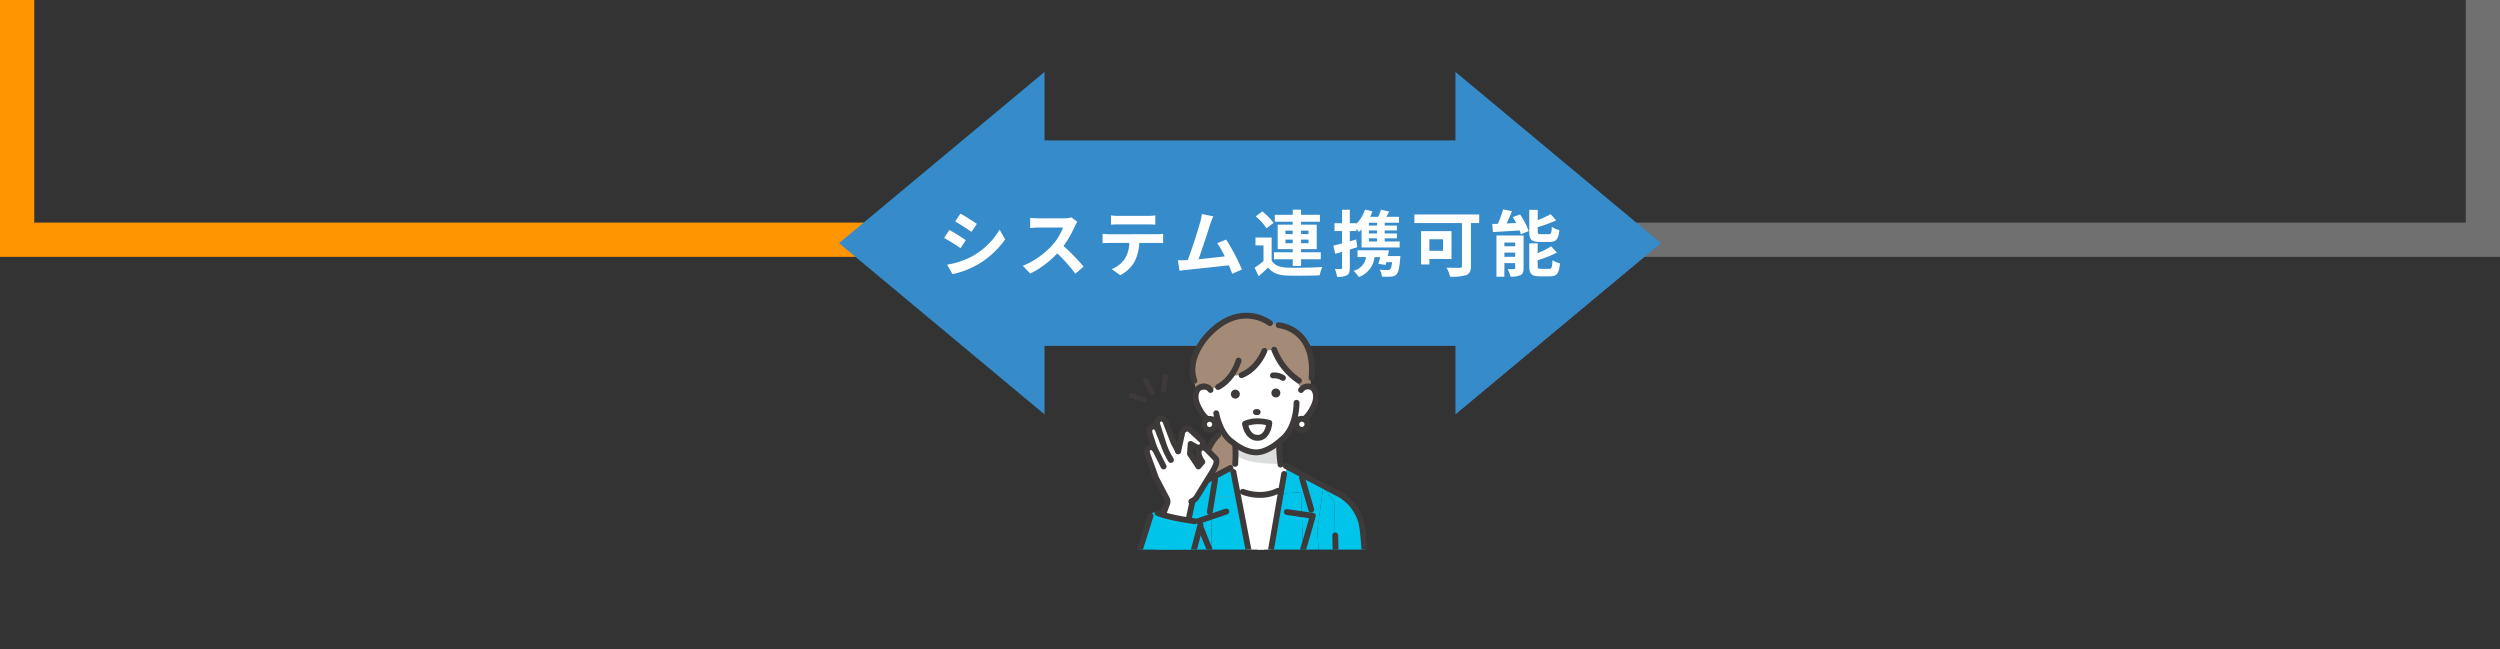 <svg xmlns="http://www.w3.org/2000/svg" xmlns:xlink="http://www.w3.org/1999/xlink" width="730" height="189.506" viewBox="0 0 730 189.506">
  <rect x="0" y="0" width="730" height="189.506" fill="#333333" stroke="none"/>
  <defs>
    <clipPath id="clip-path">
      <rect id="長方形_406" data-name="長方形 406" width="76.866" height="70.982" fill="none"/>
    </clipPath>
    <clipPath id="clip-path-2">
      <rect id="長方形_407" data-name="長方形 407" width="76.866" height="100" fill="none"/>
    </clipPath>
  </defs>
  <g id="グループ_644" data-name="グループ 644" transform="translate(-355 -13415)">
    <path id="パス_1409" data-name="パス 1409" d="M375,1140v70H735" transform="translate(-15 12275)" fill="none" stroke="#ff9500" stroke-width="10"/>
    <path id="パス_1410" data-name="パス 1410" d="M690,1170v70H330" transform="translate(390 12245)" fill="none" stroke="#707070" stroke-width="10"/>
    <g id="systemok">
      <g id="グループ_276" data-name="グループ 276" transform="translate(0 -60)">
        <path id="パス_1663" data-name="パス 1663" d="M310,5860h60v60h20l-50,60-50-60h20Z" transform="translate(6580 13206) rotate(90)" fill="#368bcb"/>
        <path id="パス_1664" data-name="パス 1664" d="M30,140H90V80h20L60,20,10,80H30Z" transform="translate(860 13486) rotate(90)" fill="#368bcb"/>
      </g>
      <path id="パス_2604" data-name="パス 2604" d="M-84.546-16.632l-1.533,2.31c1.386.777,3.57,2.2,4.746,3.024l1.575-2.331C-80.85-14.385-83.16-15.855-84.546-16.632Zm-3.906,14.91,1.575,2.772a25.553,25.553,0,0,0,7.014-2.6A25.356,25.356,0,0,0-71.5-9.093l-1.617-2.856a21.407,21.407,0,0,1-8.169,7.875A23.3,23.3,0,0,1-88.452-1.722Zm.672-10.122-1.533,2.331a54.847,54.847,0,0,1,4.788,2.982l1.533-2.352C-84.063-9.639-86.373-11.088-87.78-11.844Zm35.637-3.675a7.582,7.582,0,0,1-2.184.273h-7.392a23.461,23.461,0,0,1-2.478-.147v2.982c.441-.021,1.6-.147,2.478-.147H-54.6a16.271,16.271,0,0,1-3.129,5.145,23.792,23.792,0,0,1-8.61,6.027L-64.176.882a27.662,27.662,0,0,0,7.9-5.9A47.888,47.888,0,0,1-50.988.924l2.394-2.079a59.036,59.036,0,0,0-5.859-6.006,30.875,30.875,0,0,0,3.3-5.775,9.923,9.923,0,0,1,.735-1.3Zm22.218,2.037c.735,0,1.533.042,2.268.084v-2.709a16.452,16.452,0,0,1-2.268.147h-8.442a15.647,15.647,0,0,1-2.226-.147V-13.4c.63-.042,1.512-.084,2.247-.084ZM-41.034-10.6c-.651,0-1.386-.063-2.016-.126V-7.98c.588-.042,1.407-.084,2.016-.084h5.775a9.025,9.025,0,0,1-1.3,4.641,8.723,8.723,0,0,1-3.8,3L-37.9,1.365a10.076,10.076,0,0,0,4.221-4.032,13.322,13.322,0,0,0,1.344-5.4h5.061c.588,0,1.386.021,1.911.063v-2.73a16.159,16.159,0,0,1-1.911.126ZM-2.352-.315a64.587,64.587,0,0,0-4.6-8.736L-9.576-7.98a25.383,25.383,0,0,1,2.2,3.843c-2.121.252-5.1.588-7.665.84,1.05-2.814,2.751-8.148,3.423-10.206a23.892,23.892,0,0,1,.9-2.331l-3.339-.672a15.582,15.582,0,0,1-.5,2.415c-.609,2.184-2.415,7.938-3.633,11.046l-.567.021c-.693.021-1.6.021-2.31.021L-20.58.063c.672-.084,1.449-.189,1.974-.252C-15.96-.462-9.6-1.134-6.174-1.533c.378.9.714,1.764.987,2.478Zm12.7-7.665V-9.03h2.121v1.05Zm0-3.675h2.121v1.008H10.353Zm6.741,0v1.008H14.91v-1.008Zm0,3.675H14.91V-9.03h2.184Zm-4.62,6.636H14.91V-3.3h5.754V-5.334H14.91v-.924h4.578V-13.4H14.91v-.861h5.5v-2.016h-5.5v-1.491H12.474v1.491H7.245v2.016h5.229v.861H8.085v7.14h4.389v.924H6.993V-3.3h5.481ZM6.888-13.923a18.249,18.249,0,0,0-3.3-3.339L1.68-15.834a16.364,16.364,0,0,1,3.15,3.486ZM6.321-9.639H1.6V-7.35H3.948v4.578A25.166,25.166,0,0,1,1.344-.84L2.52,1.638c1.071-.9,1.932-1.7,2.772-2.52,1.26,1.617,2.94,2.226,5.439,2.331,2.562.105,7.014.063,9.618-.063a11.386,11.386,0,0,1,.777-2.436c-2.9.231-7.854.294-10.374.189C8.61-.945,7.14-1.533,6.321-2.94Zm30.786-3.507H34.713v-.819h2.394Zm0,2.31H34.713V-11.7h2.394Zm0,2.352H34.713v-.924h2.394Zm-6.09-.588-1.869.525v-2.982h1.911v-.651c.294.336.588.672.756.9.252-.21.5-.462.756-.714v5.25H43.7V-8.484H39.333v-.924H42.9v-1.428h-3.57V-11.7H42.9v-1.449h-3.57v-.819h4.179v-1.722H39.8c.273-.483.567-1.008.861-1.533l-2.415-.546a18.869,18.869,0,0,1-.8,2.079H35.091a14.957,14.957,0,0,0,.651-1.6L33.6-17.808a10.548,10.548,0,0,1-2.541,4.158v-.168H29.148v-3.948H26.88v3.948h-2.2v2.289h2.2v3.612c-.945.252-1.827.462-2.541.63l.546,2.394c.63-.168,1.3-.357,2-.567V-.819c0,.273-.1.357-.357.357A16.555,16.555,0,0,1,24.8-.483a10.2,10.2,0,0,1,.609,2.31,5.446,5.446,0,0,0,2.919-.462c.63-.4.819-1.029.819-2.184V-6.153c.735-.21,1.47-.441,2.184-.672Zm9.2,4.851c.126-.567.252-1.134.357-1.68h-1.6v-.021H31.4v1.995h2.5A4.9,4.9,0,0,1,30.219.084,9.616,9.616,0,0,1,31.794,1.89a7.062,7.062,0,0,0,4.578-5.817H38.01c-.168.714-.357,1.407-.525,1.974l2.121.315c.063-.252.147-.525.21-.819H41.5c-.147,1.26-.336,1.89-.588,2.121a1.062,1.062,0,0,1-.735.189c-.42,0-1.365-.021-2.331-.126a4.617,4.617,0,0,1,.693,2.058,20.787,20.787,0,0,0,2.625-.021,2.341,2.341,0,0,0,1.617-.651c.546-.546.84-1.806,1.05-4.452a7.389,7.389,0,0,0,.084-.882ZM56.364-9.135v3.36h-3.99v-3.36Zm2.478,5.754v-8.127h-8.9v9.723h2.436v-1.6Zm8.085-13H48.006v2.52H61.887V-1.386c0,.441-.189.588-.672.588-.5,0-2.331.021-3.822-.063a11.327,11.327,0,0,1,1.029,2.646,14.181,14.181,0,0,0,4.746-.462C64.155.9,64.512.168,64.512-1.344V-13.86h2.415ZM87.486-8.358c1.932,0,2.583-.777,2.856-3.465a6.9,6.9,0,0,1-2.205-.924c-.084,1.827-.231,2.142-.9,2.142H84.945c-.8,0-.924-.084-.924-.84v-1.239A38.532,38.532,0,0,0,89.4-14.658l-1.6-1.806a32.718,32.718,0,0,1-3.78,1.743v-3H81.543V-11.4c0,2.31.588,3.045,3.045,3.045ZM74.277-4.011V-5.25h3.15v1.239Zm3.15-4.179V-7.1h-3.15V-8.19Zm2.457-2.058H71.967V1.806h2.31V-2.163h3.15V-.756c0,.252-.084.315-.336.315a17.447,17.447,0,0,1-1.848,0,9.241,9.241,0,0,1,.8,2.2,6.224,6.224,0,0,0,2.94-.42c.693-.357.9-.966.9-2.058ZM76.734-15.6c.336.546.672,1.134.987,1.722l-2.793.126c.525-1.113,1.092-2.373,1.575-3.591l-2.6-.525a33.176,33.176,0,0,1-1.533,4.221c-.588.021-1.134.042-1.638.042l.21,2.373c2.142-.126,5-.294,7.77-.483a7.757,7.757,0,0,1,.378,1.113l2.289-.924A20.539,20.539,0,0,0,78.834-16.4ZM84.966-.5c-.819,0-.966-.1-.966-.84v-1.68A31.837,31.837,0,0,0,89.607-5.25L87.948-7.077A23.785,23.785,0,0,1,84-5.1V-7.938H81.543v6.594c0,2.31.609,3.024,3.066,3.024h2.982c2.016,0,2.646-.819,2.919-3.78a7.775,7.775,0,0,1-2.184-.924C88.221-.9,88.074-.5,87.36-.5Z" transform="translate(720 13494)" fill="#fff"/>
      <g id="グループ_323" data-name="グループ 323" transform="translate(682 13504.506)">
        <g id="グループ_271" data-name="グループ 271">
          <g id="グループ_270" data-name="グループ 270" clip-path="url(#clip-path)">
            <path id="パス_1668" data-name="パス 1668" d="M150.743,206.876a16.592,16.592,0,0,0-6.413,18.16c3.08,12.181,13.225-3.276,13.225-3.276l-1.836-12.965Z" transform="translate(-119.174 -171.549)" fill="#a48b78"/>
            <path id="パス_1669" data-name="パス 1669" d="M206.965,350.464l4.444-30.733-12.625.669,6.872,34.391Z" transform="translate(-164.838 -265.132)" fill="#fff"/>
            <path id="パス_1670" data-name="パス 1670" d="M111.54,284.988v-.461l7.28-.385-1.626-8.135-13.487,7.109-1.354,22.347,1.683,22.073h7.931Z" transform="translate(-84.874 -228.875)" fill="#00c4e9"/>
            <path id="パス_1671" data-name="パス 1671" d="M156.153,324.493l.426,42.547h13.746l-.165-8.528.144-.475-6.872-34.391-7.28.385Z" transform="translate(-129.487 -268.379)" fill="#00c4e9"/>
            <path id="パス_1672" data-name="パス 1672" d="M280.589,327.535h5.541l-2.345-33.268,1.739-12.519.248.1-.516-.711L273.8,276.007l-1.08,7.466,6.333-.335Z" transform="translate(-226.147 -228.875)" fill="#00c4e9"/>
            <path id="パス_1673" data-name="パス 1673" d="M239.027,353.162l.095.475.165,8.528h13.365l-1.539-44.4-6.333.335-4.444,30.733Z" transform="translate(-198.21 -263.504)" fill="#00c4e9"/>
            <path id="パス_1674" data-name="パス 1674" d="M352.918,355.9h9.255c-.329-5.452-1.087-26.978-1.1-30.338a7.938,7.938,0,0,0-.037-.884c-1.135-9.805-7.643-12.762-7.643-12.762l-4.229-1.7,3.022,4.165s.511,29.621.73,41.522" transform="translate(-289.54 -257.243)" fill="#00c4e9"/>
            <path id="パス_1675" data-name="パス 1675" d="M337.531,322.152l2.345,33.268h3.395c-.219-11.9-.73-41.522-.73-41.522l-3.023-4.165-.248-.1Z" transform="translate(-279.893 -256.759)" fill="#00c4e9"/>
            <path id="パス_1676" data-name="パス 1676" d="M189.74,214.737l.052,6.087-1.654.4,3.9,17.719,9.789-.636,2.649-17.037-1.546-.647-.423-10.231Z" transform="translate(-156.01 -174.462)" fill="#fff"/>
            <path id="パス_1677" data-name="パス 1677" d="M134.75,51.6s-1.014,8.413.367,10.824c0,0-2.986-4.69-3.553,0,0,0,.769,8.858,5.871,8.423,0,0,3.756,9.356,11.729,9.019A12.9,12.9,0,0,0,160.1,69.444s2.629,3.421,5.157-2.238c0,0,4.622-7.075-2.426-6.2l.461-8.711-9.687-6.832-13.021-.487Z" transform="translate(-109.098 -37.297)" fill="#fff"/>
            <path id="パス_1678" data-name="パス 1678" d="M145.174,26.511s-1.584,5.423-6.121,6.883l-4.439.684a3.858,3.858,0,0,1-3,3.023l-2.378.626-3.821.529s-2.591-6.794-.349-10.734c0,0,7.593-16.651,21.53-9.2l3.277.713a11.217,11.217,0,0,1,8.728,8.91l.109,9.363-2.721.286-7.971-11.412Z" transform="translate(-102.951 -13.604)" fill="#a48b78"/>
            <path id="パス_1679" data-name="パス 1679" d="M194.069,214.135l-.413,8.336-.236,3.942,8.191,23.481,7.514-26.721-2.024-2.2-.531-8.833Z" transform="translate(-160.391 -175.915)" fill="#fff"/>
            <path id="パス_1680" data-name="パス 1680" d="M149.695,301.923a.854.854,0,0,1-.844-.991l1.541-9.5a.854.854,0,1,1,1.686.273l-1.541,9.5a.854.854,0,0,1-.842.717" transform="translate(-123.423 -241.07)" fill="#3e3a39"/>
            <path id="パス_1681" data-name="パス 1681" d="M145.465,384.714a.854.854,0,0,1-.743-.432c-6.873-12.094-15.445-34.6-15.531-34.828a.854.854,0,0,1,.521-1.111l8.188-2.808a.854.854,0,0,1,.554,1.615l-7.351,2.521c1.61,4.164,9.038,23.095,15.1,33.767a.854.854,0,0,1-.742,1.276" transform="translate(-107.084 -286.491)" fill="#3e3a39"/>
            <path id="パス_1682" data-name="パス 1682" d="M252.064,385.826a.854.854,0,0,1-.734-1.289c4.128-6.964,10.852-30.526,12.251-35.52l-6.657-.963a.854.854,0,0,1,.244-1.69l7.617,1.1a.854.854,0,0,1,.7,1.071c-.323,1.176-7.969,28.909-12.689,36.87a.854.854,0,0,1-.735.418" transform="translate(-208.313 -287.21)" fill="#3e3a39"/>
            <path id="パス_1683" data-name="パス 1683" d="M309.967,298.781a.854.854,0,0,1-.819-.615l-2.714-9.3a.854.854,0,0,1,1.639-.478l2.714,9.3a.855.855,0,0,1-.82,1.093" transform="translate(-254.077 -238.631)" fill="#3e3a39"/>
            <path id="パス_1684" data-name="パス 1684" d="M210.93,313.12a14.8,14.8,0,0,1-5.328-.98.854.854,0,0,1,.665-1.573c.049.02,4.921,2.016,9.528-.241a.854.854,0,1,1,.751,1.533,12.688,12.688,0,0,1-5.616,1.261" transform="translate(-170.06 -257.261)" fill="#3e3a39"/>
            <path id="パス_1685" data-name="パス 1685" d="M364.828,420.509a.854.854,0,0,1-.853-.835l-.71-32.29a.854.854,0,1,1,1.707-.038l.71,32.29a.854.854,0,0,1-.835.872h-.019" transform="translate(-301.232 -320.509)" fill="#3e3a39"/>
            <path id="パス_1686" data-name="パス 1686" d="M199.517,240.046s5.628,3.5,11-.131l1.21-.75v5.1s-9.825.283-12.473-2.7Z" transform="translate(-165.226 -198.324)" fill="#dcdddd"/>
            <path id="パス_1687" data-name="パス 1687" d="M268.571,236.171a.854.854,0,0,1-.838-.7,46.089,46.089,0,0,1-.438-6.509.854.854,0,1,1,1.708,0,45.441,45.441,0,0,0,.409,6.193.854.854,0,0,1-.84,1.012" transform="translate(-221.651 -189.159)" fill="#3e3a39"/>
            <path id="パス_1688" data-name="パス 1688" d="M172.285,175.647c-3.568,0-6.9-2.726-7.322-3.088-3.16-2.171-4.518-6.082-5.1-8.986a.854.854,0,1,1,1.674-.336c.428,2.132,1.571,6,4.426,7.937l.082.063c.032.028,3.276,2.81,6.44,2.7,3.18-.064,6.61-3.379,6.645-3.412l.079-.068c4.148-3.164,4.078-10.069,4.077-10.138a.854.854,0,0,1,1.707-.032c.006.317.092,7.792-4.708,11.5-.439.42-4.067,3.787-7.752,3.861-.083,0-.165,0-.248,0" transform="translate(-132.55 -132.22)" fill="#3e3a39"/>
            <path id="パス_1689" data-name="パス 1689" d="M297.068,143.418a2.568,2.568,0,0,1-2.117-1.239.854.854,0,0,1,1.388-.994c.393.548.674.531.766.524.82-.054,2.033-1.638,2.594-2.692l.024-.042c2.008-3.313.839-4.925.56-5.237a1.542,1.542,0,0,0-2.209.34.849.849,0,0,1-1.174.267.858.858,0,0,1-.268-1.181,3.259,3.259,0,0,1,4.59-.859l.075.042.065.056c.116.1,2.805,2.518-.165,7.437-.333.623-1.947,3.437-3.976,3.573q-.073.005-.152.005" transform="translate(-244.451 -109.238)" fill="#3e3a39"/>
            <path id="パス_1690" data-name="パス 1690" d="M129.993,143.418q-.078,0-.152-.005c-2.029-.136-3.643-2.949-3.976-3.573-2.97-4.919-.281-7.336-.164-7.437l.065-.056.075-.042a3.258,3.258,0,0,1,4.589.859.854.854,0,0,1-1.443.913,1.543,1.543,0,0,0-2.212-.336c-.26.29-1.458,1.9.564,5.235l.024.043c.561,1.053,1.774,2.637,2.594,2.691.092.006.373.024.766-.524a.854.854,0,0,1,1.388.994,2.568,2.568,0,0,1-2.117,1.239" transform="translate(-103.218 -109.238)" fill="#3e3a39"/>
            <path id="パス_1691" data-name="パス 1691" d="M260.708,115.146a.85.85,0,0,1-.436-.121,3.918,3.918,0,0,0-2.32-.622.854.854,0,1,1-.262-1.687,5.49,5.49,0,0,1,3.456.843.854.854,0,0,1-.438,1.587" transform="translate(-213.086 -93.443)" fill="#3e3a39"/>
            <path id="パス_1692" data-name="パス 1692" d="M228.913,177.2H228.9l-.52-.008a.854.854,0,0,1,.027-1.707l.52.008a.854.854,0,0,1-.013,1.708" transform="translate(-188.683 -145.521)" fill="#3e3a39"/>
            <path id="パス_1693" data-name="パス 1693" d="M260.763,142.8h0a1.305,1.305,0,1,1,1.243-1.34,1.294,1.294,0,0,1-1.243,1.34" transform="translate(-215.146 -116.251)" fill="#3e3a39"/>
            <path id="パス_1694" data-name="パス 1694" d="M191.455,144.742h0a1.305,1.305,0,1,1,1.243-1.34,1.294,1.294,0,0,1-1.243,1.34" transform="translate(-157.673 -117.862)" fill="#3e3a39"/>
            <path id="パス_1695" data-name="パス 1695" d="M193.072,239.468c-.027,0-.054,0-.082,0a.854.854,0,0,1-.769-.931,36.633,36.633,0,0,0,0-5.259.854.854,0,1,1,1.7-.133,37.748,37.748,0,0,1,0,5.554.854.854,0,0,1-.849.773" transform="translate(-159.393 -192.676)" fill="#3e3a39"/>
            <path id="パス_1696" data-name="パス 1696" d="M213.381,197.809c-1.322,0-3.667-.972-4.361-4.788a.854.854,0,0,1,.421-.9c.118-.066,2.938-1.608,7.733-.359a.854.854,0,0,1,.636.887c-.128,1.8-1.173,5.152-4.2,5.152h-.061c-.054,0-.11.005-.168.005m-2.532-4.423c.733,2.731,2.41,2.724,2.613,2.712a.6.6,0,0,1,.085,0c1.626.043,2.235-1.8,2.452-2.851a10.12,10.12,0,0,0-5.149.141" transform="translate(-173.315 -158.616)" fill="#3e3a39"/>
            <path id="パス_1697" data-name="パス 1697" d="M203.95,79.423a.854.854,0,0,1-.319-1.646c4.369-1.758,6.186-6.588,6.2-6.636a.854.854,0,0,1,1.6.589c-.084.227-2.1,5.593-7.17,7.631a.853.853,0,0,1-.319.062" transform="translate(-168.414 -58.528)" fill="#3e3a39"/>
            <path id="パス_1698" data-name="パス 1698" d="M163.7,96.706a.854.854,0,0,1-.393-1.612c4.19-2.17,5.556-7.154,5.57-7.2a.854.854,0,0,1,1.65.439c-.062.234-1.581,5.768-6.435,8.282a.851.851,0,0,1-.392.1" transform="translate(-135.034 -72.355)" fill="#3e3a39"/>
            <path id="パス_1699" data-name="パス 1699" d="M266.981,79.46a.851.851,0,0,1-.462-.136,19.79,19.79,0,0,1-7.565-9.527.854.854,0,0,1,1.621-.536,18.379,18.379,0,0,0,6.869,8.627.854.854,0,0,1-.463,1.572" transform="translate(-214.698 -56.948)" fill="#3e3a39"/>
            <path id="パス_1700" data-name="パス 1700" d="M120.423,31.34a.854.854,0,0,1-.8-.561c-2.692-7.383,4.062-14.149,4.485-14.562,5.1-5.284,9.965-5.886,13.148-5.459a12.767,12.767,0,0,1,5.795,2.272.854.854,0,0,1-1.056,1.342,11.256,11.256,0,0,0-5.044-1.932c-4.038-.512-7.949,1.161-11.623,4.972l-.02.02c-.064.062-6.418,6.351-4.08,12.762a.854.854,0,0,1-.8,1.147" transform="translate(-98.67 -8.828)" fill="#3e3a39"/>
            <path id="パス_1701" data-name="パス 1701" d="M276.743,43.949q-.038,0-.077,0a.854.854,0,0,1-.775-.926c.43-4.821-.455-8.565-2.63-11.128a9.972,9.972,0,0,0-6.234-3.359.854.854,0,0,1,.119-1.7,11.531,11.531,0,0,1,7.395,3.931c2.5,2.926,3.525,7.1,3.051,12.411a.854.854,0,0,1-.849.778" transform="translate(-220.773 -22.246)" fill="#3e3a39"/>
            <path id="パス_1702" data-name="パス 1702" d="M237.862,321.347a.855.855,0,0,1-.842-1l6.63-38.313a.854.854,0,1,1,1.683.291l-6.63,38.313a.854.854,0,0,1-.84.708" transform="translate(-196.535 -233.286)" fill="#3e3a39"/>
            <path id="パス_1703" data-name="パス 1703" d="M140.462,229.361a.854.854,0,0,1-.847-.76c-.994-8.963,3.974-13.214,4.186-13.391a.854.854,0,0,1,1.095,1.311c-.194.164-4.471,3.9-3.584,11.891a.855.855,0,0,1-.85.948" transform="translate(-115.665 -178.297)" fill="#3e3a39"/>
            <path id="パス_1704" data-name="パス 1704" d="M303.86,321.773a.854.854,0,0,1-.85-.782l-.045-.523c-.1-1.42-.205-4.413-.34-8.2-.336-9.475-.844-23.794-1.745-27.057a12.526,12.526,0,0,0-6.167-7.731l-.047-.023-15.387-8.1a.854.854,0,1,1,.8-1.511l15.366,8.09a14.043,14.043,0,0,1,7.084,8.822c.954,3.457,1.446,17.325,1.805,27.451.134,3.773.24,6.752.336,8.131l.044.51a.854.854,0,0,1-.778.923c-.024,0-.049,0-.074,0" transform="translate(-231.211 -222.024)" fill="#3e3a39"/>
            <path id="パス_1705" data-name="パス 1705" d="M62.858,355.9H53.6c.329-5.452,1.087-26.978,1.1-30.338a7.918,7.918,0,0,1,.037-.884c1.135-9.805,7.643-12.762,7.643-12.762l4.229-1.7-3.023,4.165S63.077,344,62.858,355.9" transform="translate(-44.45 -257.243)" fill="#00c4e9"/>
            <path id="パス_1706" data-name="パス 1706" d="M49.358,324.477c-.024,0-.049,0-.073,0a.854.854,0,0,1-.778-.923l.044-.523c.1-1.365.2-4.345.335-8.118.359-10.126.851-23.993,1.805-27.45a14.041,14.041,0,0,1,7.085-8.822L72.144,271.1a.854.854,0,0,1,.793,1.512l-14.388,7.545-.047.023a12.527,12.527,0,0,0-6.165,7.73c-.9,3.263-1.408,17.581-1.745,27.056-.135,3.789-.241,6.782-.339,8.19l-.046.536a.854.854,0,0,1-.85.781" transform="translate(-40.221 -224.728)" fill="#3e3a39"/>
            <path id="パス_1707" data-name="パス 1707" d="M198.177,329.977h-.017a.854.854,0,0,1-.837-.87l.088-4.485c-.024-1.009-.565-6.133-.748-7.081l-7.463-38.6a.854.854,0,0,1,1.677-.324l7.463,38.6c.2,1.026.759,6.342.779,7.388,0,.011,0,.022,0,.033l-.089,4.5a.854.854,0,0,1-.853.837" transform="translate(-156.878 -230.465)" fill="#3e3a39"/>
            <path id="パス_1708" data-name="パス 1708" d="M147.445,193.651a1.588,1.588,0,1,1-1.588-1.621,1.6,1.6,0,0,1,1.588,1.621" transform="translate(-119.633 -159.238)" fill="#fff"/>
            <path id="パス_1709" data-name="パス 1709" d="M141.711,191.98a2.475,2.475,0,1,1,2.442-2.475,2.461,2.461,0,0,1-2.442,2.475m0-3.242a.768.768,0,1,0,.734.767.752.752,0,0,0-.734-.767" transform="translate(-115.487 -155.092)" fill="#3e3a39"/>
            <path id="パス_1710" data-name="パス 1710" d="M305.278,193.546a1.588,1.588,0,1,1-1.588-1.621,1.6,1.6,0,0,1,1.588,1.621" transform="translate(-250.514 -159.151)" fill="#fff"/>
            <path id="パス_1711" data-name="パス 1711" d="M299.545,191.875a2.475,2.475,0,1,1,2.442-2.475,2.461,2.461,0,0,1-2.442,2.475m0-3.242a.768.768,0,1,0,.734.767.752.752,0,0,0-.734-.767" transform="translate(-246.369 -155.005)" fill="#3e3a39"/>
            <path id="パス_1712" data-name="パス 1712" d="M105.961,421.135a.854.854,0,0,1-.853-.822l-1.179-31.576a.854.854,0,0,1,1.707-.064l1.179,31.576a.854.854,0,0,1-.821.885h-.032" transform="translate(-86.181 -321.62)" fill="#3e3a39"/>
            <path id="パス_1713" data-name="パス 1713" d="M55.79,225.331l4.124-10.151L65.8,205.3s1.17-1-.262-2.853L61.975,200.3a1.555,1.555,0,0,0-.624,2.294l.341,1.107-.825,1.6-2.336-2.853v-3.718l2.4,1.375a2.071,2.071,0,0,0,1.289-2.047l-4.591-3.7s-1.345.025-2.03,2.978l-.844,3.438-2.186-5.256L50.4,191.4s-1.689-.456-1.75,2.039c0,0-2.495-.571-1.643,3.292l.913,2.807s-2.8-.238-1.927,2.175l2.9,8.326,2.963,5.145-2.9,8.974Z" transform="translate(-37.997 -158.685)" fill="#fff"/>
            <path id="パス_1714" data-name="パス 1714" d="M46.732,216.059a.855.855,0,0,1-.8-1.15l1.185-3.213a.831.831,0,0,0-.043-.671l-3.12-5.97a1.965,1.965,0,0,1-.1-.236l-2.557-7.04-.009-.026a2.209,2.209,0,0,1,1.15-2.96,2.257,2.257,0,0,1,.489-.108l-1-3.07a.843.843,0,0,1-.039-.188,2.333,2.333,0,0,1,1.465-2.7,1.912,1.912,0,0,1,.768-.1,2.3,2.3,0,0,1,1.514-2.249,1.764,1.764,0,0,1,1.386.084,2.854,2.854,0,0,1,1.356,1.646l2.185,5.7,1.323,2.5a.854.854,0,1,1-1.509.8l-1.347-2.542a.863.863,0,0,1-.043-.094L46.771,188.7l-.011-.031a1.23,1.23,0,0,0-.489-.676c-.044-.021-.055-.017-.071-.011a.588.588,0,0,0-.345.748l1.959,6.1.528,1.349c.277.572.554,1.127.784,1.574.051.084.1.16.148.236a7.937,7.937,0,0,1,.513.91.854.854,0,0,1-.329,1.1.868.868,0,0,1-.69.088c-.308-.091-.44-.131-1.18-1.58a14.693,14.693,0,0,1-.751-1.5l-.057-.135-.014-.032c-.134-.317-.414-.978-.439-1.051l-.123-.383-1.756-4.483c-.006-.015-.012-.031-.017-.046a.9.9,0,0,0-.377-.528.179.179,0,0,0-.158-.009c-.224.076-.374.127-.322.838l1.524,4.669a.854.854,0,0,1-1.505.763.536.536,0,0,0-.609-.2c-.181.061-.187.469-.082.8l2.551,7.025a.274.274,0,0,0,.013.029l3.12,5.97a2.541,2.541,0,0,1,.131,2.053L47.533,215.5a.854.854,0,0,1-.8.559" transform="translate(-34.102 -154.463)" fill="#3e3a39"/>
            <path id="パス_1715" data-name="パス 1715" d="M57.567,244.044a.854.854,0,0,1-.764-.472l-1.533-3.067c-1.156-2.262-1.188-2.362-1.212-2.435a.854.854,0,0,1,1.606-.579c.079.174.631,1.267,1.13,2.244l1.536,3.074a.854.854,0,0,1-.763,1.236m-1.9-6.546q.008.021.015.042c0-.009-.007-.023-.015-.042" transform="translate(-44.792 -196.488)" fill="#3e3a39"/>
            <path id="パス_1716" data-name="パス 1716" d="M29.682,354.5c-2.417-.465-7.851-1.285-10.854-2.443-1.464-.564-2.187.233-2.634,1.765L9.4,377.072s1.343,9.839,7.687,7.944l7.594-3.648,6.283-23.724c.22-.882-.411-2.977-1.286-3.145" transform="translate(-7.798 -291.787)" fill="#00c4e9"/>
            <path id="パス_1717" data-name="パス 1717" d="M13.431,387.1a10.215,10.215,0,0,1-1.267-.079,5.933,5.933,0,0,1-3.63-1.859c-1.515-1.644-3.758-5.315-1.765-11.421L13.1,353.719a.854.854,0,1,1,1.628.515L8.395,374.268c-1.639,5.022-.145,8.069,1.4,9.742a4.225,4.225,0,0,0,2.585,1.321,8.777,8.777,0,0,0,6.541-1.883,7.3,7.3,0,0,0,2.584-3.711l6.162-23.383a.854.854,0,1,1,1.651.435l-6.175,23.429a8.992,8.992,0,0,1-3.192,4.592,10.827,10.827,0,0,1-6.516,2.3" transform="translate(-4.961 -292.822)" fill="#3e3a39"/>
            <path id="パス_1718" data-name="パス 1718" d="M71.3,352.086a.861.861,0,0,1-.116-.008c-.326-.045-8.02-1.106-11.094-2.512a.854.854,0,1,1,.71-1.553c2.846,1.3,10.537,2.362,10.615,2.373a.854.854,0,0,1-.114,1.7" transform="translate(-49.413 -288.521)" fill="#3e3a39"/>
            <path id="パス_1719" data-name="パス 1719" d="M113.323,334.6a.87.87,0,0,1-.18-.019.854.854,0,0,1-.656-1.014l1.17-5.455a.854.854,0,0,1,1.67.359l-1.171,5.454a.854.854,0,0,1-.834.675" transform="translate(-93.263 -271.522)" fill="#3e3a39"/>
            <path id="パス_1720" data-name="パス 1720" d="M99.377,226.832a.854.854,0,0,1-.343-1.636,2.846,2.846,0,0,0,1.285-1.123l3.646-5.922c.083-.136.194-.306.322-.5,1.316-2.017,1.824-3.268,1.511-3.719l-2.567-2.619a.814.814,0,0,0-.685-.256c-.23.325-.481,1.028.756,2.846a.854.854,0,0,1-.056,1.033l-1.141,1.341a.854.854,0,0,1-1.362-.082l-2.461-3.717a.854.854,0,0,1-.14-.529l.192-2.867a.854.854,0,0,1,1.282-.68l1.434.837a5.813,5.813,0,0,0,.585.149c.051-.034.129-.093.167-.121a.369.369,0,0,0,.118-.274.441.441,0,0,0-.139-.328l-3.3-3.035a.416.416,0,0,0-.41-.073.766.766,0,0,0-.462.346l-1.239,5.545a.854.854,0,1,1-1.666-.372l1.253-5.61a.853.853,0,0,1,.027-.1,2.419,2.419,0,0,1,1.648-1.462,2.133,2.133,0,0,1,1.976.441l.019.017,3.307,3.045a2.151,2.151,0,0,1,.69,1.6,2.108,2.108,0,0,1-.067.512,2.614,2.614,0,0,1,.89.6l2.6,2.656c.019.019.037.039.054.06,1.307,1.615-.382,4.2-1.391,5.749-.117.179-.219.336-.3.462l-3.648,5.924a4.546,4.546,0,0,1-2.055,1.792.853.853,0,0,1-.342.072m.488-15.057,1.6,2.42a4.241,4.241,0,0,1-.726-3.269l-.271-.078a.851.851,0,0,1-.19-.082l-.334-.2Z" transform="translate(-78.518 -169.02)" fill="#3e3a39"/>
          </g>
        </g>
        <g id="グループ_273" data-name="グループ 273">
          <g id="グループ_272" data-name="グループ 272" clip-path="url(#clip-path-2)">
            <path id="パス_1721" data-name="パス 1721" d="M70.991,120.554a.792.792,0,0,1-.094-.006.769.769,0,0,1-.67-.856l.484-3.977a.768.768,0,1,1,1.526.186l-.484,3.977a.768.768,0,0,1-.762.676" transform="translate(-58.23 -95.396)" fill="#3e3a39"/>
            <path id="パス_1722" data-name="パス 1722" d="M42.319,127.142a.768.768,0,0,1-.676-.4l-1.911-3.521a.768.768,0,1,1,1.351-.733l1.911,3.521a.769.769,0,0,1-.675,1.135" transform="translate(-32.87 -101.236)" fill="#3e3a39"/>
            <path id="パス_1723" data-name="パス 1723" d="M19.651,150.189a.766.766,0,0,1-.261-.046l-3.769-1.359a.769.769,0,0,1,.521-1.446l3.768,1.359a.769.769,0,0,1-.261,1.492" transform="translate(-12.533 -122.141)" fill="#3e3a39"/>
          </g>
        </g>
      </g>
    </g>
  </g>
</svg>
